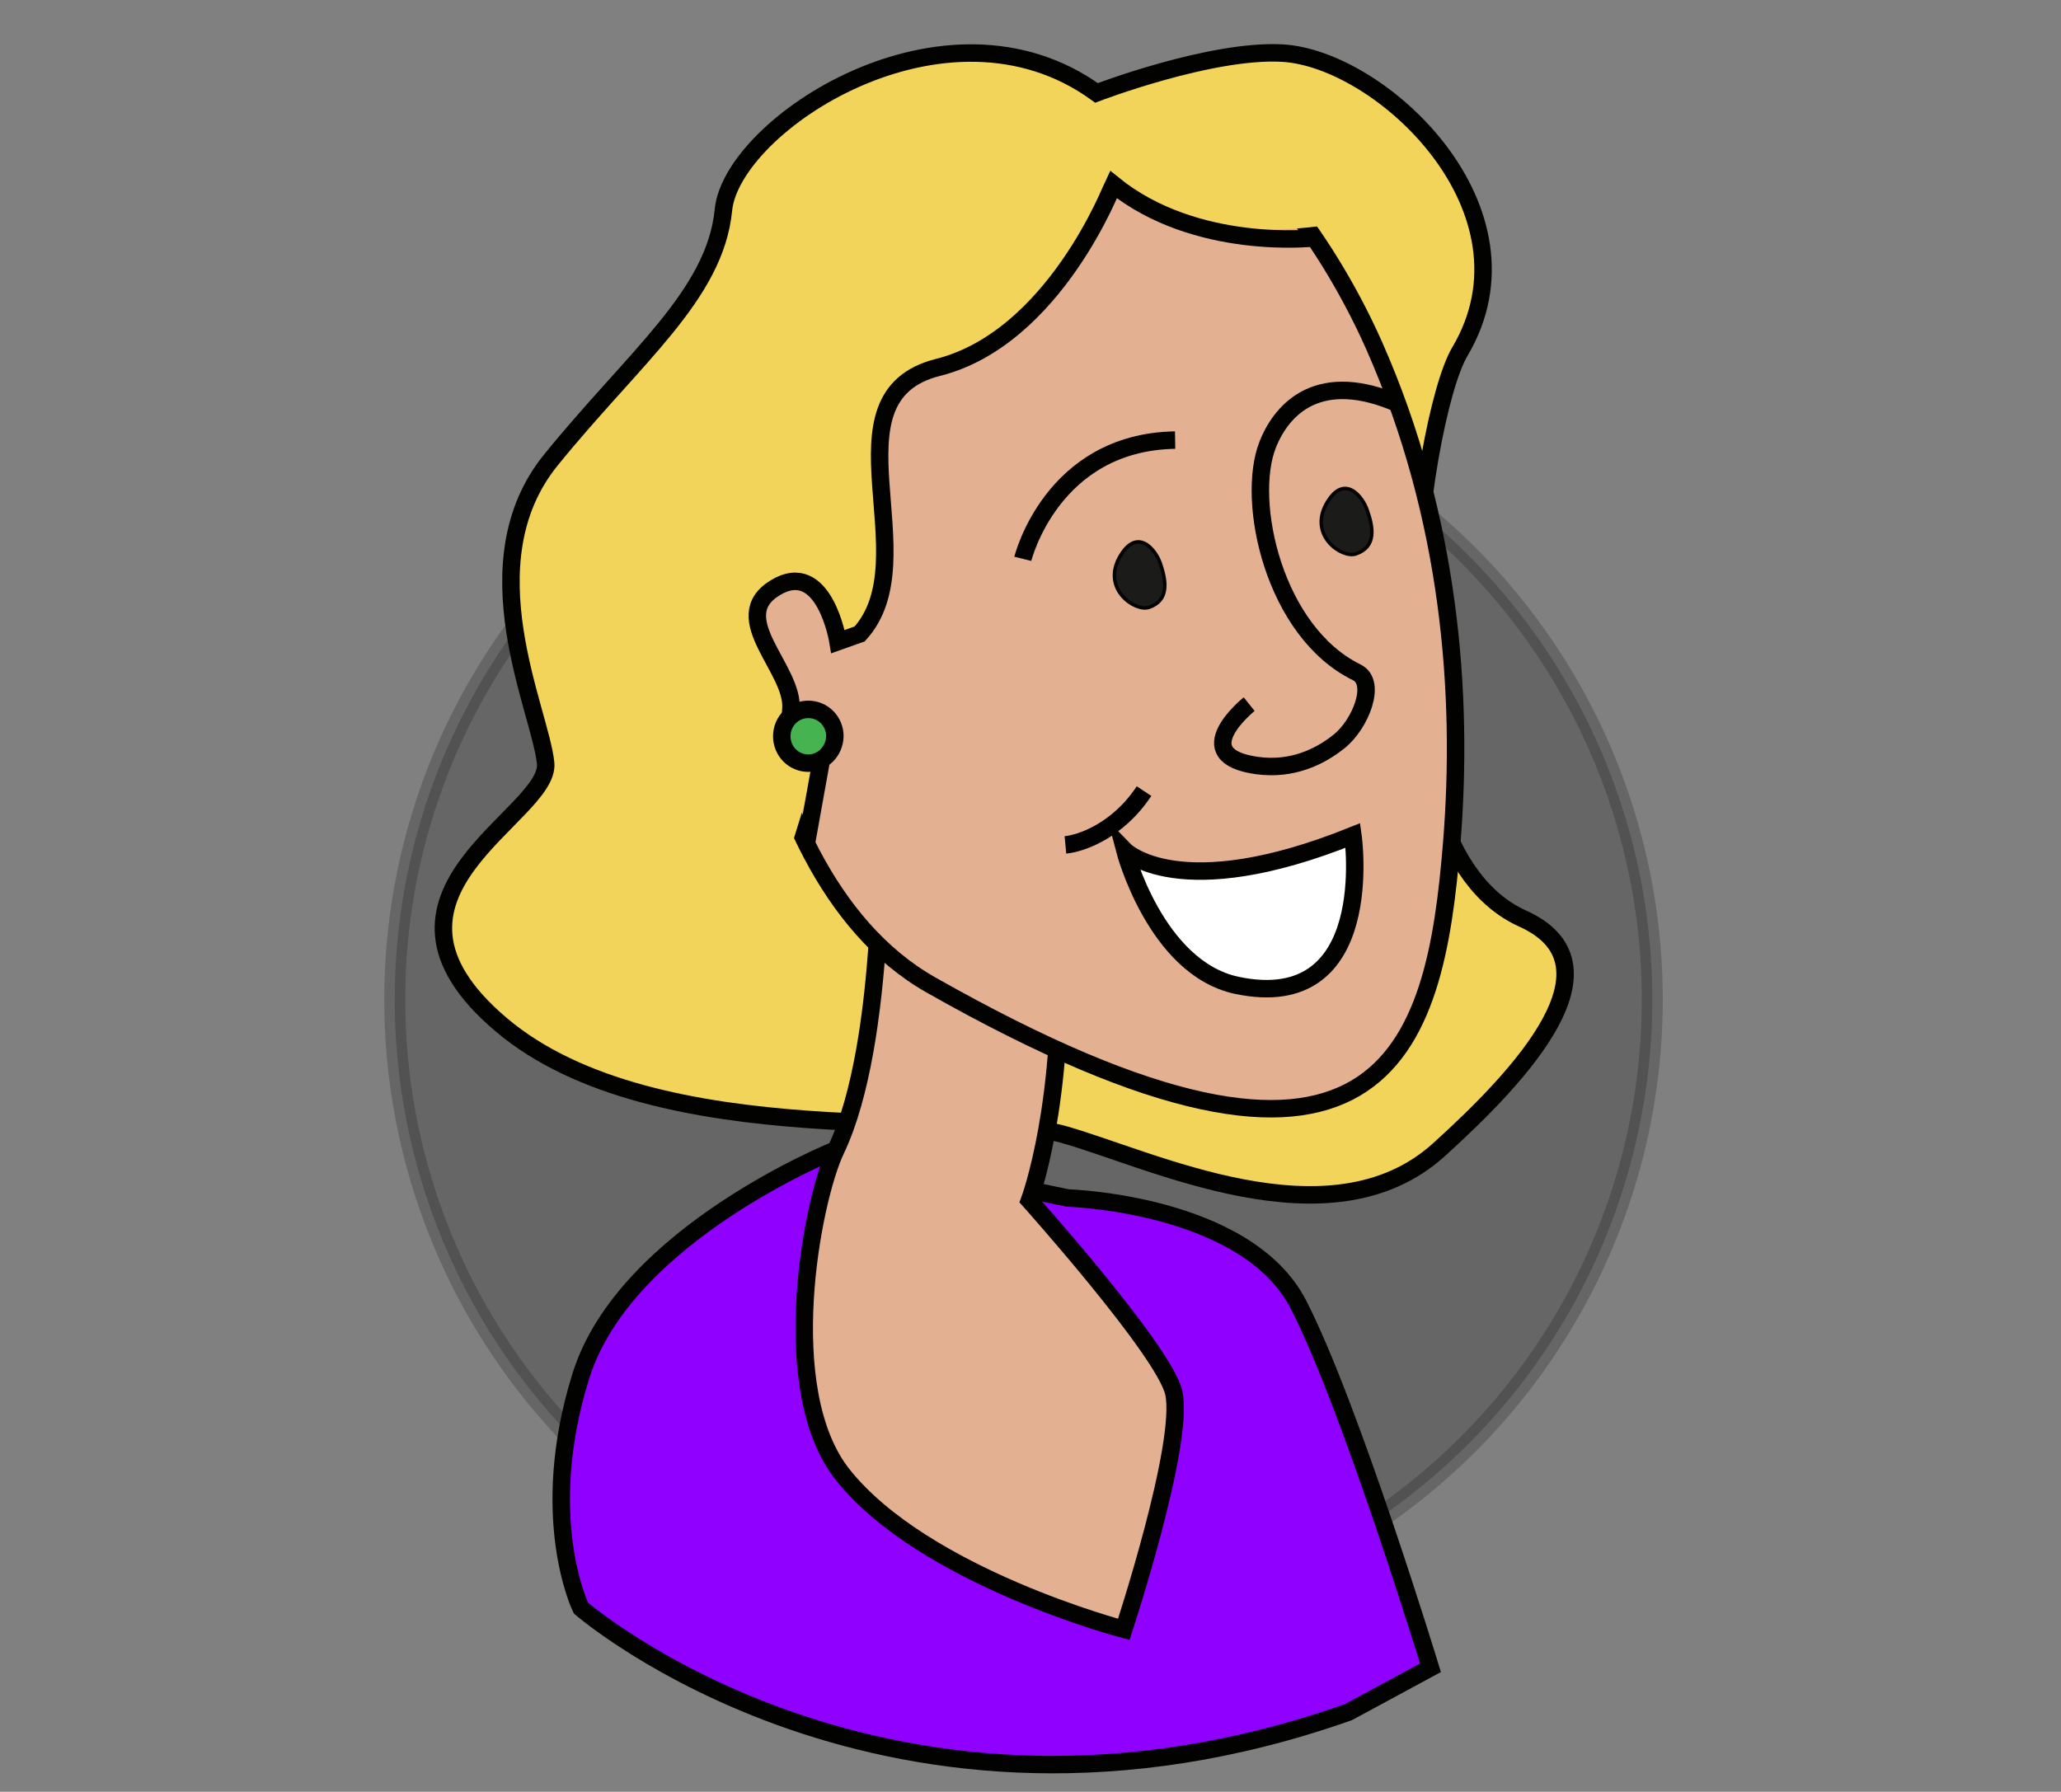 <?xml version="1.0" encoding="utf-8"?>
<!-- Generator: Adobe Illustrator 26.5.0, SVG Export Plug-In . SVG Version: 6.00 Build 0)  -->
<svg version="1.1" xmlns="http://www.w3.org/2000/svg" xmlns:xlink="http://www.w3.org/1999/xlink" x="0px" y="0px"
	 viewBox="0 0 590 513" style="enable-background:new 0 0 590 513;" xml:space="preserve">
<rect x="0" y="0" width="590" height="513" fill="#808080" stroke="none"/>
<style type="text/css">
	.st0{opacity:0.2;stroke:#000000;stroke-width:6;enable-background:new    ;}
	.st1{fill:#F2D45B;stroke:#020201;stroke-width:5;stroke-miterlimit:10;}
	.st2{fill:#8F00FF;stroke:#020201;stroke-width:5;stroke-miterlimit:10;}
	.st3{fill:#E3B191;}
	.st4{fill:none;stroke:#020201;stroke-width:5;stroke-miterlimit:10;}
	.st5{fill:#E3B191;stroke:#020201;stroke-width:5;stroke-miterlimit:10;}
	.st6{fill:none;stroke:#000000;stroke-width:5;}
	.st7{fill:#1B1B1A;stroke:#020201;stroke-miterlimit:10;}
	.st8{fill:#F2D45B;}
	.st9{fill:#45B350;stroke:#020201;stroke-width:5;stroke-miterlimit:10;}
	.st10{fill:#FFFFFF;stroke:#020201;stroke-width:5;stroke-miterlimit:10;}
</style>
<g id="Calque_1">
	<g>
		<circle class="st0" cx="293" cy="286.2" r="180"/>
		<path class="st1" d="M417.9,100.7c-11.3,19-29.1,141,18,162.3c29,13.1,0,44.5-24,66.2c-31.2,28.2-82.8,2.4-107.8-4.5
			c-24.9-6.9-116.4,6.1-160.6-31.3c-44.2-37.4,14.2-59.8,12.7-74.9c-1.5-15.1-22.5-57.2,1.5-86.8s47-47.2,49.4-71.6
			c2.4-24.4,63.6-64.8,106.8-33.5c0,0,32.6-12.5,53.1-11.4C395.4,16.7,441.9,60.2,417.9,100.7z"/>
		<path class="st2" d="M386,490.2c-131.8,46.5-219.7-29.8-219.7-29.8s-12.7-25.9,0-66.5c12.7-40.6,73-64.7,73-64.7l66.4,13.8
			c0,0,51.1,1.5,66,30.5c14.9,29,37.8,104,37.8,104L386,490.2z"/>
		<path class="st3" d="M252,231.7c0,0,2.2,66.2-12.7,97.5c-6.8,14.2-17.4,68.8,2,93.1c23.3,29.2,80.4,44.2,80.4,44.2
			s17.6-53.4,14.3-67.8c-2.8-12-41.3-55-41.3-55s10.6-28.3,8.2-76.4"/>
		<path class="st4" d="M252,231.7c0,0,2.2,66.2-12.7,97.5c-6.8,14.2-17.4,68.8,2,93.1c23.3,29.2,80.4,44.2,80.4,44.2
			s17.6-53.4,14.3-67.8c-2.8-12-41.3-55-41.3-55s10.6-28.3,8.2-76.4"/>
		<path class="st5" d="M393.4,99c21.8,49.3,25.6,99.9,22.2,142.2c-4.8,59.4-18.9,114.6-149.1,40.8c-59.4-33.7-58-148.1-59.2-157.8
			c-3.9-32,99.5-85.8,147.9-78.3C354.9,41.2,377.5,63.2,393.4,99z"/>
		<path class="st4" d="M357.6,201.6c0,0-18.5,14.8,2.4,17.6c9.8,1.3,17.7-2.4,23.3-6.9c6.1-4.8,11-16.9,5.1-19.8
			c-23.7-11.6-31.9-49-25.5-65.2c4.2-10.6,15-21.6,37.6-11.6"/>
		<path class="st6" d="M305,241.9c4.3-0.4,14.9-3.9,22.5-15.4"/>
		<path class="st4" d="M292.8,160c0,0,8.2-33.4,43.6-34"/>
		<path class="st7" d="M388.1,158.6c-3.9,1.3-13.4-5.1-8.5-14.2c5-9.1,10.5-2.5,11.9,2C393.1,151,394.1,156.6,388.1,158.6
			L388.1,158.6z"/>
		<path class="st7" d="M328.9,173.9c-3.9,1.3-13.4-5.1-8.5-14.2c5-9.1,10.5-2.5,11.9,2C333.8,166.3,334.8,171.9,328.9,173.9
			L328.9,173.9z"/>
		<path class="st8" d="M295,33.5c36.9-6.6,51.8-3.3,57.6,1.5h8.4l15.3,10.1l4.8,19.1c0,0-38.6,7.7-62.3-11.5
			c-0.1,0.2-16.8,44-50.2,52.4c-33.5,8.4-2.7,54.7-22.4,76.3l-6.2,2.2c0,0-3.9-24-18-15.4c-14.1,8.6,5.6,23.4,4.5,34.8
			c-1.1,11.4,10.1,6.9,10.1,6.9l-11,35.5c0,0-25.8-24.1-41.9-69.9C168.3,131.7,222.3,46.5,295,33.5L295,33.5z"/>
		<path class="st4" d="M376.2,68.1c0,0-33.8,3.9-57.5-15.3c-0.1,0.2-16.8,44-50.2,52.4c-33.5,8.4-2.7,54.7-22.4,76.3l-6.2,2.2
			c0,0-3.9-24-18-15.4c-14.1,8.6,5.6,23.4,4.5,34.8c-1.1,11.4,10.1,6.9,10.1,6.9l-5.7,31.7"/>
		<path class="st9" d="M231.4,218.5c-4.2,0-7.6-3.4-7.6-7.7c0-4.3,3.4-7.7,7.6-7.7c4.2,0,7.6,3.4,7.6,7.7
			C238.9,215.1,235.5,218.5,231.4,218.5z"/>
		<path class="st10" d="M322,243.5c0,0,15.4,15.8,65.3-4.3c0,0,7.4,51.5-33.3,42.9C330.8,277.1,322,243.5,322,243.5z"/>
	</g>
</g>
<g id="Calque_2">
</g>
</svg>

